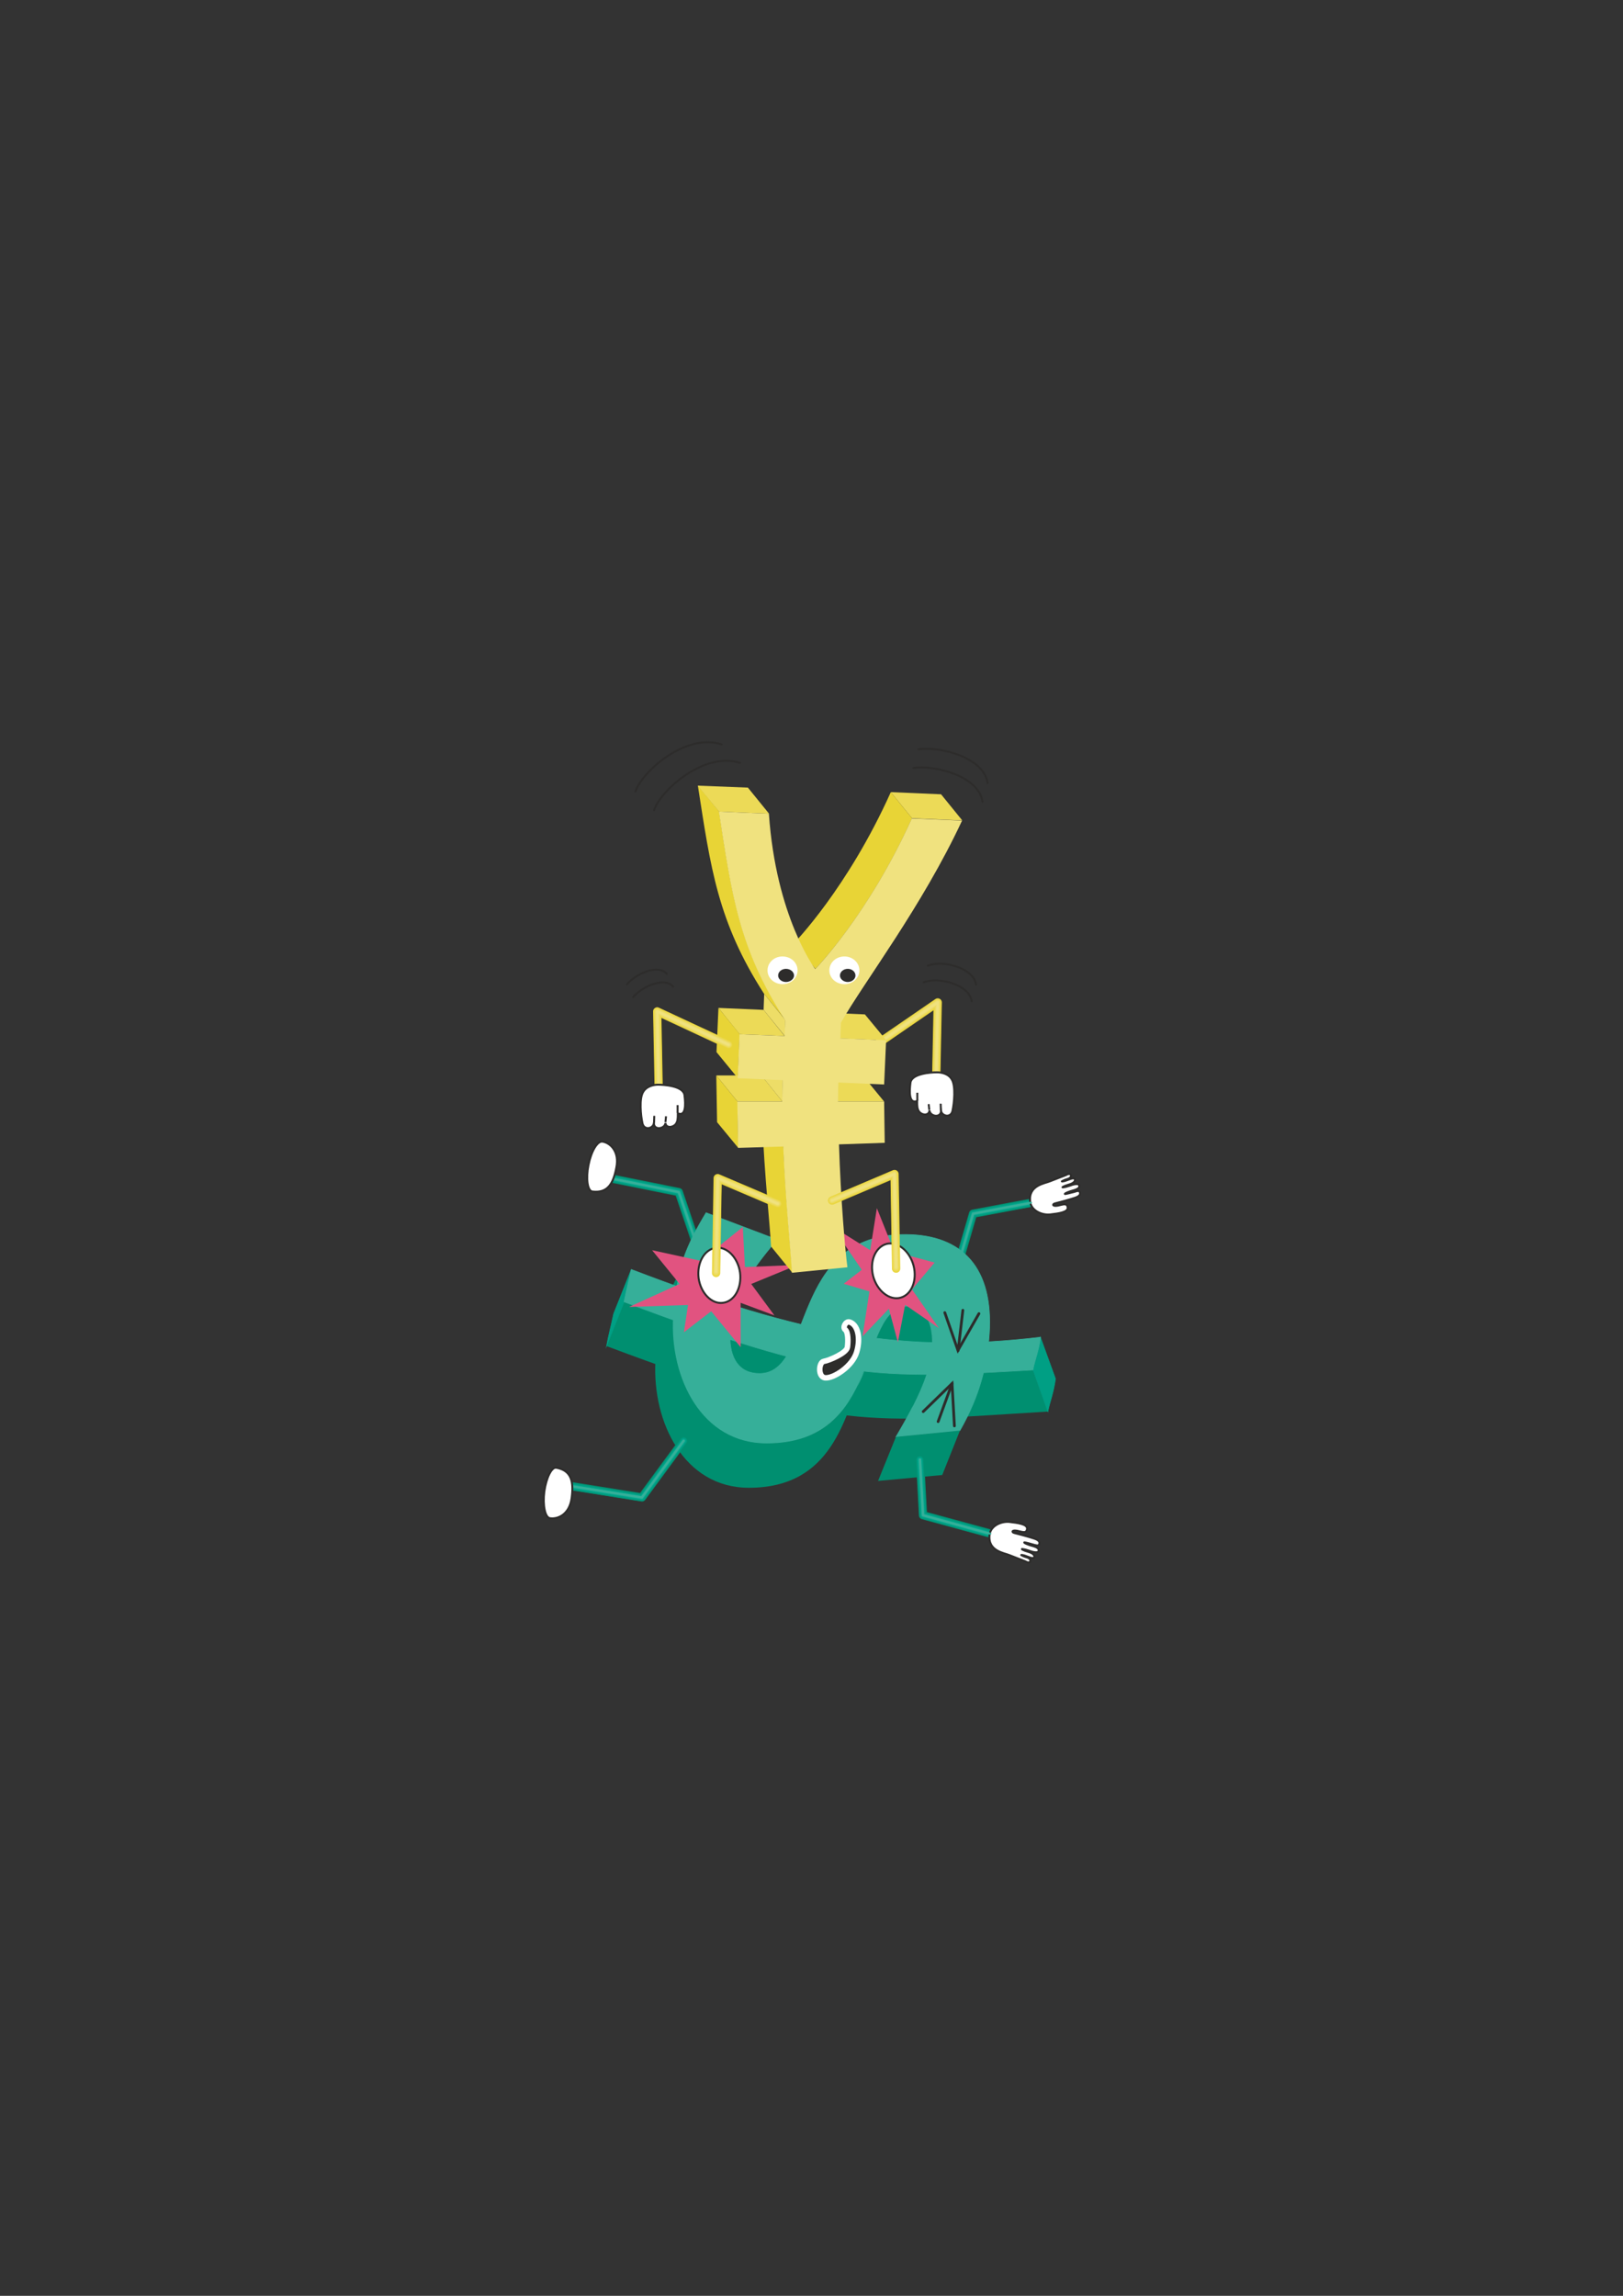 <?xml version="1.0" encoding="utf-8"?>
<!-- Created by UniConvertor 2.0rc4 (https://sk1project.net/) -->
<svg xmlns="http://www.w3.org/2000/svg" height="841.89pt" viewBox="0 0 595.276 841.89" width="595.276pt" version="1.1" xmlns:xlink="http://www.w3.org/1999/xlink" id="c004c10f-f613-11ea-97f9-dcc15c148e23">

<rect x="0" y="0" width="595.276" height="841.89" fill="#333333" stroke="none"/>

<g>
	<g>
		<g>
			<g>
				<path style="stroke-linejoin:round;stroke:#008f70;stroke-linecap:round;stroke-miterlimit:10.433;stroke-width:3.024;fill:none;" d="M 257.966,463.785 L 248.966,437.145 224.63,432.249" />
				<g>
					<path style="stroke-linejoin:round;stroke:#009374;stroke-linecap:round;stroke-miterlimit:10.433;stroke-width:2.736;fill:none;" d="M 224.63,432.249 L 248.966,437.145 258.038,463.713" />
					<path style="stroke-linejoin:round;stroke:#00977a;stroke-linecap:round;stroke-miterlimit:10.433;stroke-width:2.52;fill:none;" d="M 224.702,432.249 L 248.966,437.145 258.038,463.713" />
					<path style="stroke-linejoin:round;stroke:#009a7e;stroke-linecap:round;stroke-miterlimit:10.433;stroke-width:2.232;fill:none;" d="M 224.702,432.249 L 248.966,437.145 258.038,463.713" />
					<path style="stroke-linejoin:round;stroke:#009d82;stroke-linecap:round;stroke-miterlimit:10.433;stroke-width:2.016;fill:none;" d="M 224.702,432.249 L 248.966,437.145 258.038,463.713" />
					<path style="stroke-linejoin:round;stroke:#00a185;stroke-linecap:round;stroke-miterlimit:10.433;stroke-width:1.728;fill:none;" d="M 224.702,432.249 L 248.966,437.145 258.038,463.713" />
					<path style="stroke-linejoin:round;stroke:#00a489;stroke-linecap:round;stroke-miterlimit:10.433;stroke-width:1.512;fill:none;" d="M 224.702,432.249 L 248.966,437.145 258.038,463.713" />
					<path style="stroke-linejoin:round;stroke:#00a88e;stroke-linecap:round;stroke-miterlimit:10.433;stroke-width:1.224;fill:none;" d="M 224.774,432.249 L 248.966,437.145 258.038,463.713" />
					<path style="stroke-linejoin:round;stroke:#24ac95;stroke-linecap:round;stroke-miterlimit:10.433;stroke-width:1.008;fill:none;" d="M 224.774,432.321 L 248.966,437.145 258.038,463.785" />
				</g>
				<path style="stroke-linejoin:round;stroke:#36af99;stroke-linecap:round;stroke-miterlimit:10.433;stroke-width:0.72;fill:none;" d="M 257.966,463.785 L 248.966,437.145 224.774,432.249" />
			</g>
			<path style="stroke-linejoin:round;stroke:#2d2c2b;stroke-linecap:round;stroke-miterlimit:10.433;stroke-width:0.72;fill:#ffffff;" d="M 217.214,436.929 C 215.486,436.641 214.838,432.249 215.846,427.209 216.854,422.097 219.158,418.281 221.03,418.641 223.91,419.145 227.222,422.313 226.07,428.073 224.99,433.905 222.974,437.649 217.214,436.929 L 217.214,436.929 Z" />
		</g>
		<g>
			<path style="stroke-linejoin:round;stroke:#008f70;stroke-linecap:round;stroke-miterlimit:10.433;stroke-width:3.024;fill:none;" d="M 349.694,469.761 L 356.894,445.065 378.35,441.033" />
			<g>
				<path style="stroke-linejoin:round;stroke:#009374;stroke-linecap:round;stroke-miterlimit:10.433;stroke-width:2.736;fill:none;" d="M 378.35,441.105 L 356.894,445.065 349.622,469.761" />
				<path style="stroke-linejoin:round;stroke:#00977a;stroke-linecap:round;stroke-miterlimit:10.433;stroke-width:2.52;fill:none;" d="M 378.35,441.105 L 356.894,445.065 349.622,469.761" />
				<path style="stroke-linejoin:round;stroke:#009a7e;stroke-linecap:round;stroke-miterlimit:10.433;stroke-width:2.232;fill:none;" d="M 378.278,441.105 L 356.822,445.065 349.622,469.761" />
				<path style="stroke-linejoin:round;stroke:#009d82;stroke-linecap:round;stroke-miterlimit:10.433;stroke-width:2.016;fill:none;" d="M 378.278,441.105 L 356.822,445.065 349.622,469.761" />
				<path style="stroke-linejoin:round;stroke:#00a185;stroke-linecap:round;stroke-miterlimit:10.433;stroke-width:1.728;fill:none;" d="M 378.278,441.105 L 356.822,445.065 349.622,469.761" />
				<path style="stroke-linejoin:round;stroke:#00a489;stroke-linecap:round;stroke-miterlimit:10.433;stroke-width:1.512;fill:none;" d="M 349.694,469.761 L 356.894,445.065 378.206,441.033" />
				<path style="stroke-linejoin:round;stroke:#00a88e;stroke-linecap:round;stroke-miterlimit:10.433;stroke-width:1.224;fill:none;" d="M 378.278,441.105 L 356.894,445.065 349.694,469.761" />
				<path style="stroke-linejoin:round;stroke:#24ac95;stroke-linecap:round;stroke-miterlimit:10.433;stroke-width:1.008;fill:none;" d="M 378.278,441.105 L 356.894,445.065 349.694,469.761" />
				<path style="stroke-linejoin:round;stroke:#2d2c2b;stroke-linecap:round;stroke-miterlimit:10.433;stroke-width:0.72;fill:#ffffff;" d="M 377.846,440.601 C 378.134,443.769 381.878,445.641 385.118,445.353 388.214,444.993 391.814,444.561 391.598,442.761 391.31,441.033 390.014,441.681 387.998,442.113 385.982,442.473 385.91,441.609 386.846,441.321 387.854,441.105 392.606,439.809 394.262,439.233 395.99,438.657 396.35,437.937 396.062,437.217 395.846,436.425 394.91,436.785 394.046,437.073 393.11,437.289 391.022,437.865 390.662,437.865 390.374,437.865 390.59,437.505 392.534,436.857 394.478,436.281 396.062,435.921 395.846,434.769 395.63,433.761 393.542,434.337 392.246,434.841 390.95,435.273 390.806,435.273 389.942,435.417 389.15,435.561 390.158,434.913 391.958,434.409 393.614,433.977 394.406,433.185 394.262,432.537 394.118,431.889 393.254,432.033 391.67,432.681 390.014,433.329 389.87,433.185 389.51,433.257 389.078,433.329 390.518,432.609 391.382,432.393 392.318,432.177 392.966,431.529 392.822,431.025 392.606,430.521 392.174,430.233 391.022,430.881 389.87,431.385 386.846,432.465 385.118,433.185 383.318,433.977 377.126,434.625 377.846,440.601 L 377.846,440.601 Z" />
			</g>
			<path style="stroke-linejoin:round;stroke:#36af99;stroke-linecap:round;stroke-miterlimit:10.433;stroke-width:0.72;fill:none;" d="M 349.694,469.761 L 356.894,445.065 378.134,441.033" />
		</g>
		<path style="fill:#008f70;" d="M 384.326,517.641 C 318.518,521.529 307.214,525.489 222.398,493.593 L 228.878,477.321 C 305.918,506.337 320.75,505.833 378.782,502.377 L 384.326,517.641 Z" />
		<path style="stroke:#36af99;stroke-width:0.216;stroke-miterlimit:10.433;fill:#36af99;" d="M 328.598,526.929 C 337.454,511.953 341.126,503.097 341.774,494.313 342.422,485.097 338.966,479.193 332.99,479.121 314.774,479.049 324.134,529.377 281.078,529.377 257.318,529.377 245.51,505.329 246.806,482.865 247.814,465.297 252.134,456.081 258.974,444.705 L 285.038,454.569 C 272.654,469.041 268.19,477.897 267.758,488.913 267.398,498.489 271.358,503.673 278.558,503.673 298.862,503.673 289.142,452.409 332.342,452.697 353.15,452.841 364.382,465.153 362.87,488.985 362.078,500.433 359.558,511.449 352.07,524.625 L 328.598,526.929 Z" />
		<path style="stroke:#009f84;stroke-width:0.216;stroke-miterlimit:10.433;fill:#009f84;" d="M 225.062,481.785 C 224.054,486.537 223.118,489.921 222.47,493.593 L 228.95,477.321 C 229.67,473.721 230.534,470.265 231.542,465.513 L 225.062,481.785 Z" />
		<path style="stroke:#009f84;stroke-width:0.216;stroke-miterlimit:10.433;fill:#009f84;" d="M 387.134,505.617 C 386.414,510.873 385.046,514.041 384.326,517.641 L 378.854,502.377 C 379.502,498.777 380.942,495.681 381.59,490.353 L 387.134,505.617 Z" />
		<path style="fill:#008f70;" d="M 345.59,540.897 L 322.046,543.057 328.598,526.929 352.07,524.625 345.59,540.897 Z" />
		<path style="fill:#008f70;" d="M 334.574,516.057 C 334.934,514.185 335.15,512.241 335.294,510.513 335.942,501.297 332.558,495.393 326.51,495.321 321.326,495.321 318.59,499.065 315.998,504.753 321.47,492.153 323.774,479.049 332.99,479.121 338.966,479.193 342.494,485.097 341.774,494.313 341.27,500.721 339.182,507.057 334.574,516.057 L 334.574,516.057 Z" />
		<path style="fill:#008f70;" d="M 249.254,466.521 C 244.286,475.593 241.19,484.377 240.398,499.065 239.174,521.529 250.91,545.577 274.67,545.577 305.558,545.577 309.662,519.441 316.07,504.753 310.742,517.209 302.462,529.305 281.15,529.305 257.39,529.305 245.582,505.329 246.878,482.793 247.238,476.385 248.102,471.129 249.254,466.521 L 249.254,466.521 Z" />
		<path style="stroke:#36af99;stroke-width:0.216;stroke-miterlimit:10.433;fill:#36af99;" d="M 228.878,477.393 C 305.99,506.409 320.822,505.833 378.854,502.377 379.502,498.777 380.942,495.681 381.662,490.353 330.902,496.329 294.974,489.777 231.542,465.513 230.462,470.337 229.598,473.721 228.878,477.393 L 228.878,477.393 Z" />
		<g>
			<g>
				<path style="stroke-linejoin:round;stroke:#008f70;stroke-linecap:round;stroke-miterlimit:10.433;stroke-width:3.024;fill:none;" d="M 250.694,528.369 L 235.43,549.105 209.654,545.001" />
				<g>
					<path style="stroke-linejoin:round;stroke:#009374;stroke-linecap:round;stroke-miterlimit:10.433;stroke-width:2.736;fill:none;" d="M 209.654,545.073 L 235.502,549.177 250.766,528.369" />
					<path style="stroke-linejoin:round;stroke:#00977a;stroke-linecap:round;stroke-miterlimit:10.433;stroke-width:2.52;fill:none;" d="M 209.726,545.073 L 235.502,549.177 250.766,528.369" />
					<path style="stroke-linejoin:round;stroke:#009a7e;stroke-linecap:round;stroke-miterlimit:10.433;stroke-width:2.232;fill:none;" d="M 209.726,545.073 L 235.502,549.177 250.766,528.369" />
					<path style="stroke-linejoin:round;stroke:#009d82;stroke-linecap:round;stroke-miterlimit:10.433;stroke-width:2.016;fill:none;" d="M 209.726,545.073 L 235.502,549.177 250.766,528.369" />
					<path style="stroke-linejoin:round;stroke:#00a185;stroke-linecap:round;stroke-miterlimit:10.433;stroke-width:1.728;fill:none;" d="M 209.726,545.073 L 235.43,549.177 250.766,528.369" />
					<path style="stroke-linejoin:round;stroke:#00a489;stroke-linecap:round;stroke-miterlimit:10.433;stroke-width:1.512;fill:none;" d="M 209.726,545.073 L 235.43,549.177 250.766,528.369" />
					<path style="stroke-linejoin:round;stroke:#00a88e;stroke-linecap:round;stroke-miterlimit:10.433;stroke-width:1.224;fill:none;" d="M 209.726,545.073 L 235.43,549.177 250.766,528.369" />
					<path style="stroke-linejoin:round;stroke:#24ac95;stroke-linecap:round;stroke-miterlimit:10.433;stroke-width:1.008;fill:none;" d="M 209.798,545.073 L 235.43,549.177 250.766,528.369" />
				</g>
				<path style="stroke-linejoin:round;stroke:#36af99;stroke-linecap:round;stroke-miterlimit:10.433;stroke-width:0.72;fill:none;" d="M 250.694,528.369 L 235.43,549.105 209.798,545.001" />
			</g>
			<path style="stroke-linejoin:round;stroke:#2d2c2b;stroke-linecap:round;stroke-miterlimit:10.433;stroke-width:0.72;fill:#ffffff;" d="M 204.11,538.233 C 202.382,537.801 200.366,541.833 199.646,546.945 198.998,552.057 199.934,556.521 201.734,556.737 204.758,557.169 208.862,555.225 209.654,549.393 210.446,543.489 209.726,539.313 204.11,538.233 L 204.11,538.233 Z" />
		</g>
		<g>
			<path style="stroke-linejoin:round;stroke:#008f70;stroke-linecap:round;stroke-miterlimit:10.433;stroke-width:3.024;fill:none;" d="M 337.454,535.281 L 338.534,555.657 363.446,562.425" />
			<g>
				<path style="stroke-linejoin:round;stroke:#009374;stroke-linecap:round;stroke-miterlimit:10.433;stroke-width:2.736;fill:none;" d="M 363.446,562.497 L 338.534,555.657 337.382,535.281" />
				<path style="stroke-linejoin:round;stroke:#00977a;stroke-linecap:round;stroke-miterlimit:10.433;stroke-width:2.52;fill:none;" d="M 363.446,562.497 L 338.534,555.657 337.382,535.281" />
				<path style="stroke-linejoin:round;stroke:#009a7e;stroke-linecap:round;stroke-miterlimit:10.433;stroke-width:2.232;fill:none;" d="M 363.446,562.497 L 338.534,555.657 337.382,535.281" />
				<path style="stroke-linejoin:round;stroke:#009d82;stroke-linecap:round;stroke-miterlimit:10.433;stroke-width:2.016;fill:none;" d="M 363.374,562.497 L 338.534,555.657 337.382,535.281" />
				<path style="stroke-linejoin:round;stroke:#00a185;stroke-linecap:round;stroke-miterlimit:10.433;stroke-width:1.728;fill:none;" d="M 363.374,562.497 L 338.534,555.657 337.382,535.281" />
				<path style="stroke-linejoin:round;stroke:#00a489;stroke-linecap:round;stroke-miterlimit:10.433;stroke-width:1.512;fill:none;" d="M 337.454,535.281 L 338.534,555.657 363.302,562.425" />
				<path style="stroke-linejoin:round;stroke:#00a88e;stroke-linecap:round;stroke-miterlimit:10.433;stroke-width:1.224;fill:none;" d="M 363.302,562.497 L 338.534,555.657 337.382,535.281" />
				<path style="stroke-linejoin:round;stroke:#24ac95;stroke-linecap:round;stroke-miterlimit:10.433;stroke-width:1.008;fill:none;" d="M 363.302,562.497 L 338.534,555.657 337.382,535.281" />
				<path style="stroke-linejoin:round;stroke:#2d2c2b;stroke-linecap:round;stroke-miterlimit:10.433;stroke-width:0.72;fill:#ffffff;" d="M 362.942,562.929 C 363.23,559.689 366.974,557.817 370.214,558.105 373.31,558.465 376.91,558.897 376.694,560.697 376.406,562.425 375.11,561.777 373.094,561.345 371.078,560.985 371.006,561.849 371.942,562.137 372.95,562.353 377.702,563.649 379.358,564.225 381.086,564.801 381.446,565.521 381.158,566.241 380.942,567.033 380.006,566.673 379.142,566.457 378.206,566.169 376.118,565.593 375.758,565.593 375.47,565.593 375.686,565.953 377.63,566.601 379.646,567.177 381.158,567.537 380.942,568.689 380.726,569.697 378.638,569.121 377.342,568.617 376.046,568.185 375.902,568.185 375.038,568.041 374.246,567.897 375.254,568.545 377.054,569.049 378.71,569.481 379.502,570.273 379.358,570.921 379.214,571.569 378.35,571.425 376.766,570.777 375.11,570.129 374.966,570.273 374.606,570.201 374.174,570.129 375.614,570.849 376.478,571.065 377.414,571.281 378.062,571.929 377.918,572.433 377.702,572.937 377.27,573.225 376.118,572.577 374.966,572.073 371.942,570.993 370.214,570.273 368.414,569.481 362.294,568.833 362.942,562.929 L 362.942,562.929 Z" />
			</g>
			<path style="stroke-linejoin:round;stroke:#36af99;stroke-linecap:round;stroke-miterlimit:10.433;stroke-width:0.72;fill:none;" d="M 337.454,535.281 L 338.534,555.657 363.23,562.425" />
		</g>
		<path style="stroke-linejoin:round;stroke:#ffffff;stroke-linecap:round;stroke-miterlimit:10.433;stroke-width:2.016;fill:#2d2c2b;" d="M 311.606,484.809 C 314.558,485.673 315.782,490.569 314.198,495.825 312.686,501.009 305.774,505.545 302.606,505.257 299.87,504.897 300.302,499.497 302.174,499.209 304.046,498.921 310.526,496.185 310.814,494.025 311.102,491.865 311.102,488.481 310.022,487.617 308.942,486.825 310.166,484.377 311.606,484.809 L 311.606,484.809 Z" />
		<g>
			<path style="stroke-miterlimit:10.433;stroke:#2d2c2b;stroke-width:1.008;stroke-linecap:round;fill:none;" d="M 346.526,481.353 L 351.35,495.177 359.054,481.713" />
			<path style="stroke-miterlimit:10.433;stroke:#2d2c2b;stroke-width:1.008;stroke-linecap:round;fill:none;" d="M 351.422,495.249 L 353.15,480.489" />
		</g>
		<g>
			<path style="stroke-miterlimit:10.433;stroke:#2d2c2b;stroke-width:1.008;stroke-linecap:round;fill:none;" d="M 338.606,517.641 L 349.19,507.345 350.054,522.897" />
			<path style="stroke-miterlimit:10.433;stroke:#2d2c2b;stroke-width:1.008;stroke-linecap:round;fill:none;" d="M 349.19,507.345 L 344.078,521.313" />
		</g>
	</g>
	<path style="fill:#e15380;" d="M 256.958,462.345 L 239.174,458.457 249.254,470.841 230.75,479.265 252.35,478.545 250.838,488.553 260.846,480.849 271.646,494.025 271.646,477.753 284.03,482.361 275.534,470.841 292.526,463.857 273.23,464.649 272.438,449.961 256.958,462.345 Z" />
	<path style="fill:#e15380;" d="M 328.022,459.033 L 321.614,443.049 319.166,458.457 305.198,449.673 316.07,465.657 309.446,470.769 318.878,473.577 316.358,490.065 326.006,479.913 329.318,492.225 331.982,478.473 344.366,487.041 334.502,472.857 342.782,462.993 328.022,459.033 Z" />
	<g>
		<g>
			<g>
				<path style="stroke-linejoin:round;stroke:#e8d436;stroke-linecap:round;stroke-miterlimit:10.433;stroke-width:3.024;fill:none;" d="M 321.398,383.073 L 343.934,367.593 343.358,396.321" />
				<g>
					<path style="stroke-linejoin:round;stroke:#ead640;stroke-linecap:round;stroke-miterlimit:10.433;stroke-width:2.736;fill:none;" d="M 343.358,396.249 L 343.934,367.593 321.326,383.073" />
					<path style="stroke-linejoin:round;stroke:#ead749;stroke-linecap:round;stroke-miterlimit:10.433;stroke-width:2.52;fill:none;" d="M 343.358,396.177 L 343.934,367.521 321.326,383.073" />
					<path style="stroke-linejoin:round;stroke:#ecda51;stroke-linecap:round;stroke-miterlimit:10.433;stroke-width:2.232;fill:none;" d="M 343.358,396.105 L 343.934,367.521 321.326,383.073" />
					<path style="stroke-linejoin:round;stroke:#ecda57;stroke-linecap:round;stroke-miterlimit:10.433;stroke-width:2.016;fill:none;" d="M 343.358,396.033 L 343.934,367.593 321.326,383.073" />
					<path style="stroke-linejoin:round;stroke:#eddc60;stroke-linecap:round;stroke-miterlimit:10.433;stroke-width:1.728;fill:none;" d="M 343.358,395.961 L 343.934,367.521 321.326,383.073" />
					<path style="stroke-linejoin:round;stroke:#eddd67;stroke-linecap:round;stroke-miterlimit:10.433;stroke-width:1.512;fill:none;" d="M 343.358,395.889 L 343.934,367.521 321.326,383.073" />
					<path style="stroke-linejoin:round;stroke:#efdf6f;stroke-linecap:round;stroke-miterlimit:10.433;stroke-width:1.224;fill:none;" d="M 343.358,395.817 L 343.934,367.521 321.326,383.073" />
					<path style="stroke-linejoin:round;stroke:#efe076;stroke-linecap:round;stroke-miterlimit:10.433;stroke-width:1.008;fill:none;" d="M 343.358,395.745 L 343.934,367.521 321.326,383.073" />
				</g>
				<path style="stroke-linejoin:round;stroke:#f0e27f;stroke-linecap:round;stroke-miterlimit:10.433;stroke-width:0.72;fill:none;" d="M 321.398,383.073 L 343.934,367.593 343.358,395.745" />
			</g>
			<g>
				<path style="stroke:#2d2c2b;stroke-width:0.72;stroke-miterlimit:10.433;fill:#ffffff;" d="M 343.646,393.225 C 341.558,393.225 334.286,393.657 333.926,397.113 333.494,400.569 333.422,404.889 336.374,403.737 336.374,405.825 336.446,406.761 337.166,407.697 338.318,409.065 340.766,409.137 340.91,407.193 341.054,409.353 345.014,410.145 345.158,407.409 345.518,409.281 348.686,410.073 349.334,407.409 349.982,404.457 350.558,398.265 349.118,395.889 347.822,393.585 344.942,393.225 343.646,393.225 L 343.646,393.225 Z" />
				<path style="stroke:#2d2c2b;stroke-width:0.72;stroke-miterlimit:10.433;fill:none;" d="M 345.086,407.193 L 345.014,404.745" />
				<path style="stroke:#2d2c2b;stroke-width:0.72;stroke-miterlimit:10.433;fill:none;" d="M 340.838,407.049 L 340.622,404.889" />
				<path style="stroke:#2d2c2b;stroke-width:0.72;stroke-miterlimit:10.433;fill:none;" d="M 336.446,403.593 L 336.446,400.713" />
			</g>
		</g>
		<g>
			<path style="fill:#e8d436;" d="M 263.726,297.537 C 268.406,327.633 270.926,347.577 288.134,374.073 L 280.286,364.497 C 263.15,337.929 260.63,318.057 255.95,288.033 L 263.726,297.537 Z" />
			<path style="fill:#eddd67;" d="M 288.062,374.073 C 287.99,375.873 287.918,377.889 287.846,379.905 L 280.07,370.329 C 280.142,368.241 280.214,366.369 280.286,364.497 L 288.062,374.073 Z" />
			<path style="fill:#ecda57;" d="M 287.774,379.905 L 271.286,379.257 263.51,369.609 280.07,370.329 287.774,379.905 Z" />
			<path style="fill:#e8d436;" d="M 271.286,379.185 L 270.638,395.385 262.79,385.809 263.51,369.609 271.286,379.185 Z" />
			<path style="fill:#eddd67;" d="M 287.126,396.033 C 287.054,398.481 286.982,401.361 286.982,403.953 L 279.206,394.305 C 279.206,391.785 279.206,388.977 279.35,386.457 L 287.126,396.033 Z" />
			<path style="fill:#ecda57;" d="M 286.982,403.953 L 270.494,403.953 262.718,394.377 279.278,394.377 286.982,403.953 Z" />
			<path style="fill:#e8d436;" d="M 270.494,403.953 L 270.782,420.945 263.006,411.513 262.718,394.377 270.494,403.953 Z" />
			<path style="fill:#e8d436;" d="M 287.342,420.369 C 288.206,440.601 290.222,460.041 290.582,466.665 L 282.806,457.089 C 282.518,450.537 280.358,430.953 279.566,410.865 L 287.342,420.369 Z" />
			<path style="fill:#ecda57;" d="M 324.278,403.953 L 307.358,403.953 299.582,394.377 316.43,394.377 324.278,403.953 Z" />
			<path style="fill:#ecda57;" d="M 325.07,381.489 L 308.222,380.841 300.374,371.265 317.222,371.985 325.07,381.489 Z" />
			<path style="fill:#ecda57;" d="M 352.934,300.849 C 352.934,300.849 341.702,300.417 334.502,300.057 L 326.726,290.481 C 333.926,290.769 345.158,291.273 345.158,291.273 L 352.934,300.849 Z" />
			<path style="fill:#e8d436;" d="M 299.078,355.281 C 299.078,355.281 318.59,335.409 334.502,300.057 L 326.726,290.481 C 310.886,325.761 291.302,345.777 291.302,345.777 L 299.078,355.281 Z" />
			<path style="fill:#ecda57;" d="M 282.086,298.401 C 279.71,298.329 263.726,297.609 263.726,297.609 L 255.878,288.105 C 255.878,288.105 271.934,288.753 274.31,288.825 L 282.086,298.401 Z" />
			<path style="fill:#f0e27f;" d="M 308.222,380.769 C 308.294,378.753 308.366,376.809 308.438,375.009 317.15,359.745 338.102,332.529 352.862,300.921 352.862,300.921 341.702,300.417 334.43,300.129 318.518,335.409 299.006,355.353 299.006,355.353 299.006,355.353 284.606,336.273 282.014,298.401 279.638,298.329 263.654,297.609 263.654,297.609 268.334,327.633 270.782,347.577 287.99,374.145 287.918,375.945 287.846,377.889 287.774,379.905 L 271.214,379.257 270.566,395.385 287.054,396.105 C 286.982,398.553 286.91,401.433 286.91,403.953 L 270.422,403.953 270.71,420.945 287.27,420.441 C 288.062,440.601 290.15,460.113 290.438,466.737 L 310.814,464.721 C 309.95,458.241 308.366,439.809 307.718,419.649 L 324.494,419.073 324.278,403.953 307.358,403.953 C 307.43,401.433 307.358,399.417 307.502,396.969 L 324.278,397.689 324.998,381.489 308.222,380.769 Z" />
		</g>
		<g>
			<path style="stroke:#2d2c2b;stroke-width:0.72;stroke-miterlimit:10.433;fill:#ffffff;" d="M 256.238,468.753 C 257.03,474.225 261.062,478.329 265.166,477.753 269.342,477.249 272.15,472.281 271.43,466.665 270.638,461.121 266.606,457.017 262.502,457.593 258.326,458.169 255.518,463.137 256.238,468.753 L 256.238,468.753 Z" />
			<path style="stroke-linejoin:round;stroke:#e8d436;stroke-linecap:round;stroke-miterlimit:10.433;stroke-width:3.024;fill:none;" d="M 285.182,441.393 L 263.222,432.033 262.646,466.809" />
			<g>
				<path style="stroke-linejoin:round;stroke:#ead640;stroke-linecap:round;stroke-miterlimit:10.433;stroke-width:2.736;fill:none;" d="M 262.646,466.809 L 263.294,432.033 285.254,441.393" />
				<path style="stroke-linejoin:round;stroke:#ead749;stroke-linecap:round;stroke-miterlimit:10.433;stroke-width:2.52;fill:none;" d="M 262.646,466.737 L 263.294,432.105 285.254,441.393" />
				<path style="stroke-linejoin:round;stroke:#ecda51;stroke-linecap:round;stroke-miterlimit:10.433;stroke-width:2.232;fill:none;" d="M 262.646,466.665 L 263.294,432.033 285.254,441.393" />
				<path style="stroke-linejoin:round;stroke:#ecda57;stroke-linecap:round;stroke-miterlimit:10.433;stroke-width:2.016;fill:none;" d="M 262.646,466.593 L 263.294,432.033 285.254,441.393" />
				<path style="stroke-linejoin:round;stroke:#eddc60;stroke-linecap:round;stroke-miterlimit:10.433;stroke-width:1.728;fill:none;" d="M 262.646,466.521 L 263.294,432.033 285.254,441.321" />
				<path style="stroke-linejoin:round;stroke:#eddd67;stroke-linecap:round;stroke-miterlimit:10.433;stroke-width:1.512;fill:none;" d="M 262.646,466.521 L 263.294,432.105 285.254,441.393" />
				<path style="stroke-linejoin:round;stroke:#efdf6f;stroke-linecap:round;stroke-miterlimit:10.433;stroke-width:1.224;fill:none;" d="M 262.646,466.377 L 263.294,432.033 285.254,441.393" />
				<path style="stroke-linejoin:round;stroke:#efe076;stroke-linecap:round;stroke-miterlimit:10.433;stroke-width:1.008;fill:none;" d="M 262.646,466.305 L 263.294,432.033 285.254,441.321" />
			</g>
			<path style="stroke-linejoin:round;stroke:#f0e27f;stroke-linecap:round;stroke-miterlimit:10.433;stroke-width:0.72;fill:none;" d="M 285.182,441.393 L 263.222,432.033 262.646,466.233" />
		</g>
		<g>
			<path style="fill:#ffffff;" d="M 286.982,360.897 C 290.078,360.897 292.526,358.665 292.526,355.857 292.526,352.977 290.078,350.745 286.982,350.745 283.958,350.745 281.51,352.977 281.51,355.857 281.51,358.665 283.958,360.897 286.982,360.897 L 286.982,360.897 Z" />
			<path style="fill:#2d2c2b;" d="M 288.278,360.105 C 289.862,360.105 291.23,359.025 291.23,357.729 291.23,356.361 289.862,355.281 288.278,355.281 286.694,355.281 285.398,356.361 285.398,357.729 285.398,359.025 286.694,360.105 288.278,360.105 L 288.278,360.105 Z" />
		</g>
		<g>
			<path style="fill:#ffffff;" d="M 309.734,360.897 C 312.686,360.897 315.206,358.665 315.206,355.857 315.206,352.977 312.686,350.745 309.734,350.745 306.638,350.745 304.19,352.977 304.19,355.857 304.19,358.665 306.638,360.897 309.734,360.897 L 309.734,360.897 Z" />
			<path style="fill:#2d2c2b;" d="M 310.958,360.105 C 312.47,360.105 313.766,359.025 313.766,357.729 313.766,356.361 312.47,355.281 310.958,355.281 309.374,355.281 308.078,356.361 308.078,357.729 308.078,359.025 309.374,360.105 310.958,360.105 L 310.958,360.105 Z" />
		</g>
		<g>
			<g>
				<path style="stroke-linejoin:round;stroke:#e8d436;stroke-linecap:round;stroke-miterlimit:10.433;stroke-width:3.024;fill:none;" d="M 267.182,383.073 L 241.046,370.905 241.622,400.929" />
				<g>
					<path style="stroke-linejoin:round;stroke:#ead640;stroke-linecap:round;stroke-miterlimit:10.433;stroke-width:2.736;fill:none;" d="M 241.622,400.713 L 241.046,370.833 267.254,383.073" />
					<path style="stroke-linejoin:round;stroke:#ead749;stroke-linecap:round;stroke-miterlimit:10.433;stroke-width:2.52;fill:none;" d="M 241.622,400.713 L 241.046,370.905 267.254,383.073" />
					<path style="stroke-linejoin:round;stroke:#ecda51;stroke-linecap:round;stroke-miterlimit:10.433;stroke-width:2.232;fill:none;" d="M 241.622,400.641 L 241.046,370.905 267.254,383.073" />
					<path style="stroke-linejoin:round;stroke:#ecda57;stroke-linecap:round;stroke-miterlimit:10.433;stroke-width:2.016;fill:none;" d="M 241.622,400.569 L 241.046,370.833 267.254,383.073" />
					<path style="stroke-linejoin:round;stroke:#eddc60;stroke-linecap:round;stroke-miterlimit:10.433;stroke-width:1.728;fill:none;" d="M 241.622,400.497 L 241.046,370.905 267.254,383.145" />
					<path style="stroke-linejoin:round;stroke:#eddd67;stroke-linecap:round;stroke-miterlimit:10.433;stroke-width:1.512;fill:none;" d="M 241.622,400.425 L 241.046,370.905 267.254,383.073" />
					<path style="stroke-linejoin:round;stroke:#efdf6f;stroke-linecap:round;stroke-miterlimit:10.433;stroke-width:1.224;fill:none;" d="M 241.622,400.353 L 241.046,370.833 267.254,383.073" />
					<path style="stroke-linejoin:round;stroke:#efe076;stroke-linecap:round;stroke-miterlimit:10.433;stroke-width:1.008;fill:none;" d="M 241.622,400.281 L 241.046,370.833 267.254,383.073" />
				</g>
				<path style="stroke-linejoin:round;stroke:#f0e27f;stroke-linecap:round;stroke-miterlimit:10.433;stroke-width:0.72;fill:none;" d="M 267.182,383.073 L 241.046,370.905 241.622,400.281" />
			</g>
			<g>
				<path style="stroke:#2d2c2b;stroke-width:0.72;stroke-miterlimit:10.433;fill:#ffffff;" d="M 241.334,397.761 C 243.422,397.761 250.694,398.193 251.054,401.649 251.486,405.105 251.558,409.497 248.606,408.273 248.606,410.361 248.534,411.297 247.814,412.233 246.662,413.601 244.214,413.673 244.07,411.801 243.926,413.889 239.966,414.681 239.822,411.945 239.462,413.889 236.294,414.609 235.646,411.945 234.998,408.993 234.422,402.873 235.862,400.497 237.158,398.193 240.038,397.761 241.334,397.761 L 241.334,397.761 Z" />
				<path style="stroke:#2d2c2b;stroke-width:0.72;stroke-miterlimit:10.433;fill:none;" d="M 239.894,411.729 L 239.966,409.209" />
				<path style="stroke:#2d2c2b;stroke-width:0.72;stroke-miterlimit:10.433;fill:none;" d="M 244.07,411.513 L 244.286,409.353" />
				<path style="stroke:#2d2c2b;stroke-width:0.72;stroke-miterlimit:10.433;fill:none;" d="M 248.534,408.057 L 248.534,405.249" />
			</g>
		</g>
		<g>
			<path style="stroke:#2d2c2b;stroke-width:0.72;stroke-miterlimit:10.433;fill:#ffffff;" d="M 335.078,464.145 C 336.446,469.545 334.358,474.801 330.254,475.881 326.222,476.961 321.686,473.361 320.246,467.961 318.878,462.561 321.038,457.305 325.142,456.153 329.174,455.145 333.638,458.673 335.078,464.145 L 335.078,464.145 Z" />
			<path style="stroke-linejoin:round;stroke:#e8d436;stroke-linecap:round;stroke-miterlimit:10.433;stroke-width:3.024;fill:none;" d="M 305.198,440.241 L 328.094,430.521 328.67,465.225" />
			<g>
				<path style="stroke-linejoin:round;stroke:#ead640;stroke-linecap:round;stroke-miterlimit:10.433;stroke-width:2.736;fill:none;" d="M 328.67,465.225 L 328.022,430.521 305.126,440.241" />
				<path style="stroke-linejoin:round;stroke:#ead749;stroke-linecap:round;stroke-miterlimit:10.433;stroke-width:2.52;fill:none;" d="M 328.67,465.153 L 328.022,430.521 305.126,440.169" />
				<path style="stroke-linejoin:round;stroke:#ecda51;stroke-linecap:round;stroke-miterlimit:10.433;stroke-width:2.232;fill:none;" d="M 328.67,465.081 L 328.022,430.449 305.126,440.169" />
				<path style="stroke-linejoin:round;stroke:#ecda57;stroke-linecap:round;stroke-miterlimit:10.433;stroke-width:2.016;fill:none;" d="M 328.67,465.009 L 328.022,430.521 305.126,440.241" />
				<path style="stroke-linejoin:round;stroke:#eddc60;stroke-linecap:round;stroke-miterlimit:10.433;stroke-width:1.728;fill:none;" d="M 328.67,464.937 L 328.022,430.521 305.126,440.241" />
				<path style="stroke-linejoin:round;stroke:#eddd67;stroke-linecap:round;stroke-miterlimit:10.433;stroke-width:1.512;fill:none;" d="M 328.67,464.865 L 328.022,430.449 305.126,440.169" />
				<path style="stroke-linejoin:round;stroke:#efdf6f;stroke-linecap:round;stroke-miterlimit:10.433;stroke-width:1.224;fill:none;" d="M 328.67,464.793 L 328.022,430.449 305.126,440.169" />
				<path style="stroke-linejoin:round;stroke:#efe076;stroke-linecap:round;stroke-miterlimit:10.433;stroke-width:1.008;fill:none;" d="M 328.67,464.793 L 328.022,430.521 305.126,440.241" />
			</g>
			<path style="stroke-linejoin:round;stroke:#f0e27f;stroke-linecap:round;stroke-miterlimit:10.433;stroke-width:0.72;fill:none;" d="M 305.198,440.241 L 328.094,430.521 328.67,464.649" />
		</g>
	</g>
	<g>
		<path style="stroke-linejoin:round;stroke:#2d2c2b;stroke-linecap:round;stroke-miterlimit:10.433;stroke-width:0.72;fill:none;" d="M 233.054,290.265 C 235.574,282.849 251.63,268.665 264.662,272.985" />
		<path style="stroke-linejoin:round;stroke:#2d2c2b;stroke-linecap:round;stroke-miterlimit:10.433;stroke-width:0.72;fill:none;" d="M 336.878,274.785 C 344.942,273.561 360.998,277.881 362.222,287.169" />
		<path style="stroke-linejoin:round;stroke:#2d2c2b;stroke-linecap:round;stroke-miterlimit:10.433;stroke-width:0.72;fill:none;" d="M 239.894,297.105 C 242.342,289.689 258.47,275.505 271.43,279.753" />
		<path style="stroke-linejoin:round;stroke:#2d2c2b;stroke-linecap:round;stroke-miterlimit:10.433;stroke-width:0.72;fill:none;" d="M 335.006,281.625 C 342.998,280.401 359.126,284.721 360.35,294.009" />
		<path style="stroke-linejoin:round;stroke:#2d2c2b;stroke-linecap:round;stroke-miterlimit:10.433;stroke-width:0.72;fill:none;" d="M 232.262,365.649 C 235.358,361.833 243.782,358.017 246.878,361.833" />
		<path style="stroke-linejoin:round;stroke:#2d2c2b;stroke-linecap:round;stroke-miterlimit:10.433;stroke-width:0.72;fill:none;" d="M 338.75,360.249 C 344.078,358.017 355.598,361.041 356.39,367.161" />
		<path style="stroke-linejoin:round;stroke:#2d2c2b;stroke-linecap:round;stroke-miterlimit:10.433;stroke-width:0.72;fill:none;" d="M 229.958,360.969 C 233.054,357.153 241.478,353.337 244.574,357.153" />
		<path style="stroke-linejoin:round;stroke:#2d2c2b;stroke-linecap:round;stroke-miterlimit:10.433;stroke-width:0.72;fill:none;" d="M 340.334,354.129 C 345.662,351.897 357.182,354.921 357.974,361.041" />
	</g>
</g>
</svg>